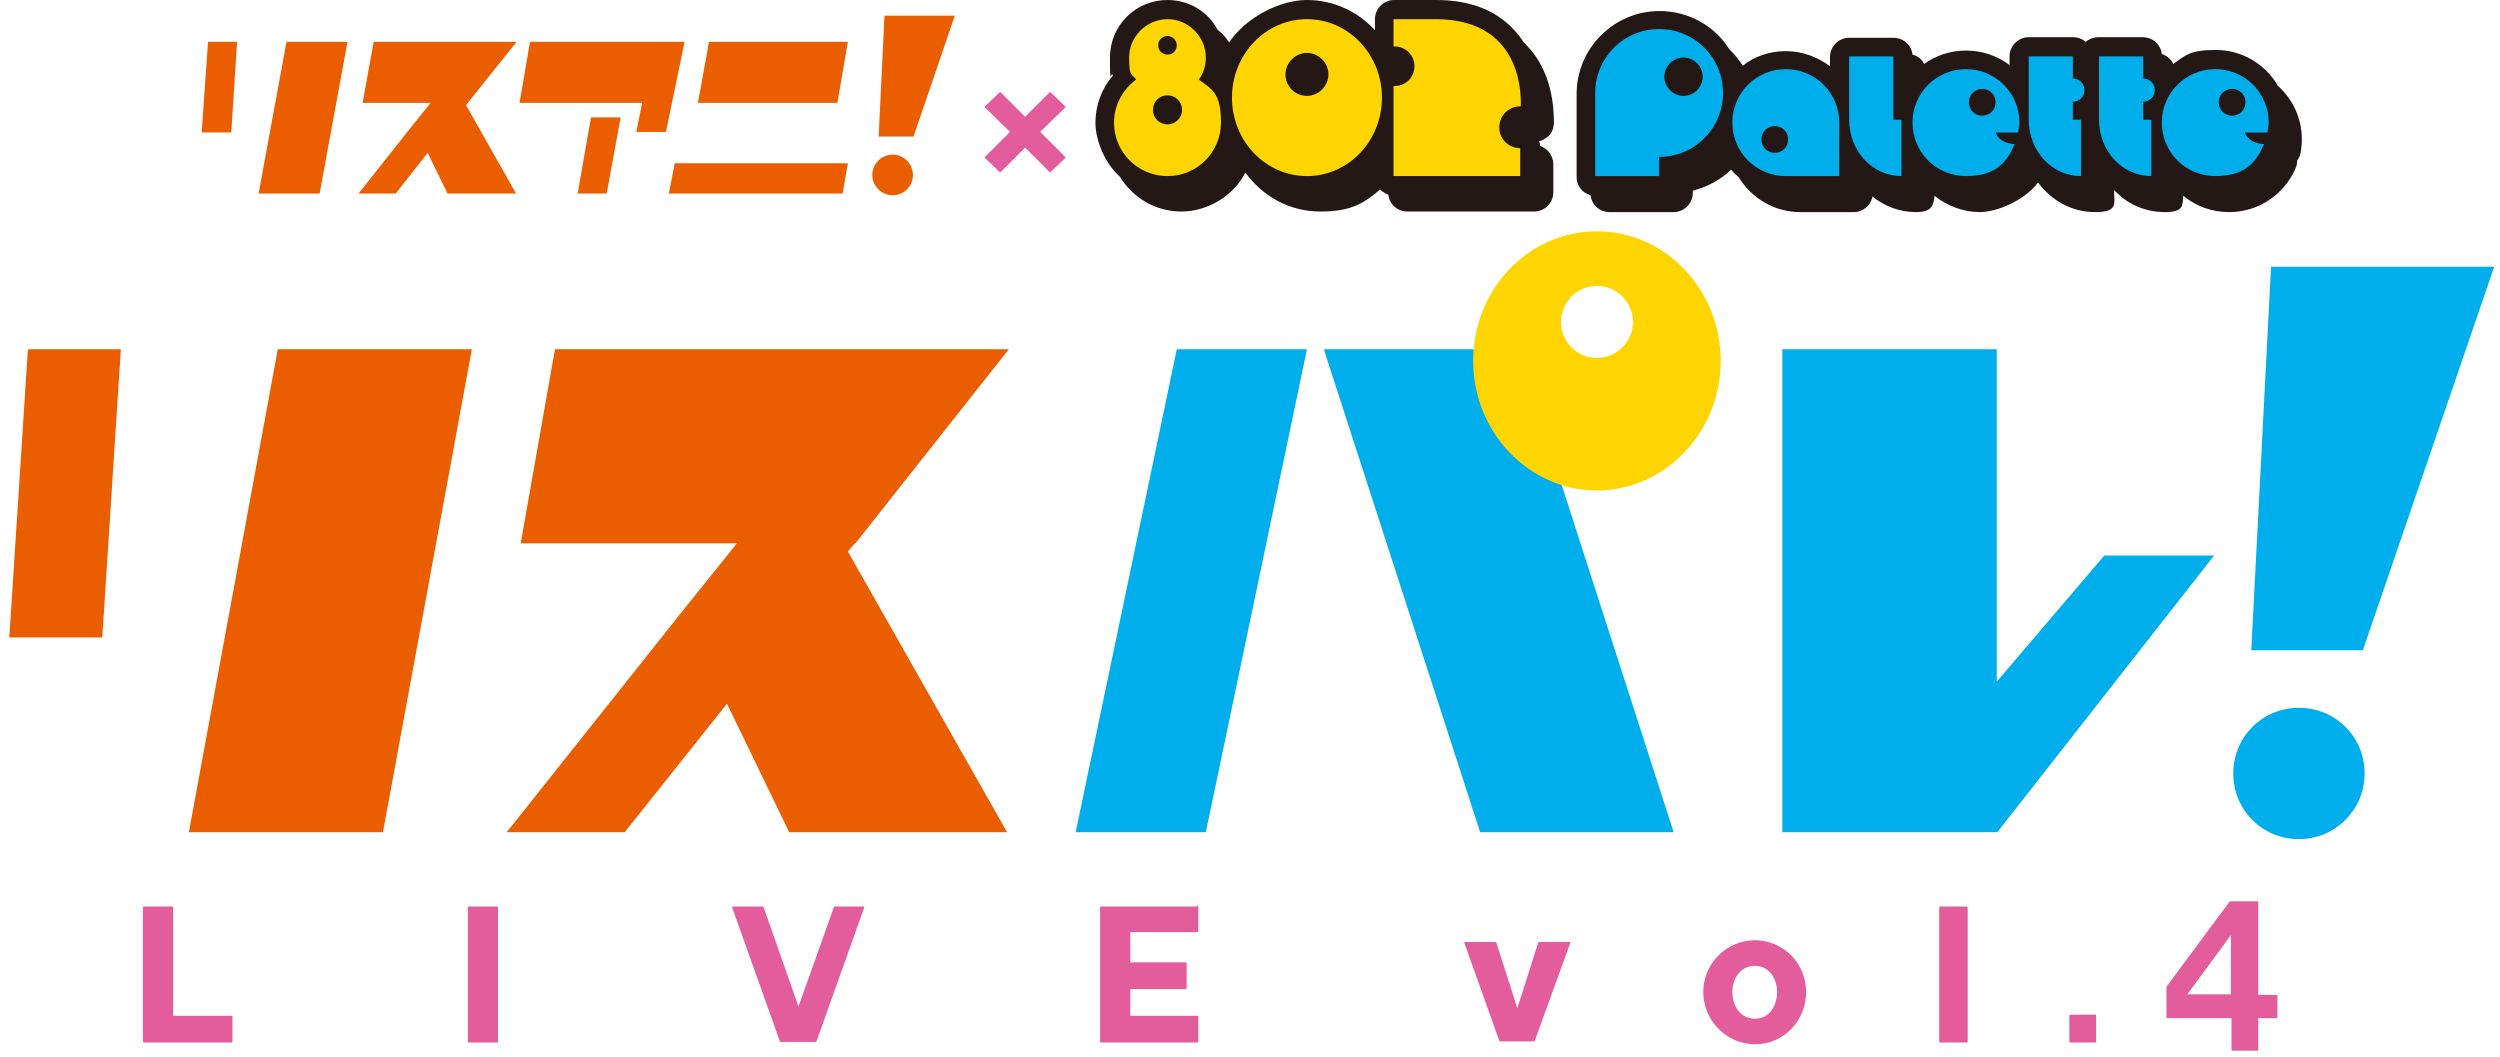 <?xml version="1.0" encoding="UTF-8"?>
<svg id="a" xmlns="http://www.w3.org/2000/svg" width="430.2" height="181.9" version="1.1" viewBox="0 0 430.2 181.9">
  <!-- Generator: Adobe Illustrator 29.7.1, SVG Export Plug-In . SVG Version: 2.1.1 Build 8)  -->
  <defs>
    <style>
      .st0 {
        fill: #231815;
      }

      .st1 {
        fill: #00aeeb;
      }

      .st2 {
        fill: #ffd500;
      }

      .st3 {
        fill: #e35d9c;
      }

      .st4 {
        fill: #eb5e00;
      }
    </style>
  </defs>
  <g>
    <g>
      <path class="st3" d="M39.8,174.8h-10v-18.6c0-.1,0-.2-.2-.2h-4.8c-.1,0-.2,0-.2.2v23c0,.1,0,.2.2.2h15c.1,0,.2,0,.2-.2v-4.2c0-.1,0-.2-.2-.2Z"/>
      <path class="st3" d="M80.7,156h4.8c.1,0,.2,0,.2.2v23c0,.1,0,.2-.2.2h-4.8c-.1,0-.2,0-.2-.2v-23c0-.1,0-.2.2-.2Z"/>
      <path class="st3" d="M148.7,156h-5c0,0-.2,0-.2.1l-6.1,17.1-6-17.1c0,0,0-.1-.2-.1h-5c0,0-.1,0-.2,0,0,0,0,.1,0,.2l8.2,23c0,0,0,.1.2.1h5.9c0,0,.2,0,.2-.1l8.2-23c0,0,0-.1,0-.2,0,0,0,0-.2,0Z"/>
      <path class="st3" d="M206,156h-16.5c-.1,0-.2,0-.2.2v23c0,.1,0,.2.2.2h16.5c.1,0,.2,0,.2-.2v-4.2c0-.1,0-.2-.2-.2h-11.5v-4.6h9.5c.1,0,.2,0,.2-.2v-4.2c0-.1,0-.2-.2-.2h-9.5v-5.2h11.5c.1,0,.2,0,.2-.2v-4.2c0-.1,0-.2-.2-.2Z"/>
      <path class="st3" d="M270,162.1h-5.1c0,0-.2,0-.2.1l-3.6,11.3-3.6-11.3c0,0,0-.1-.2-.1h-5.1c0,0-.1,0-.2,0,0,0,0,.1,0,.2l6,16.8c0,0,0,.1.2.1h5.7c0,0,.2,0,.2-.1l6.1-16.8c0,0,0-.1,0-.2,0,0,0,0-.2,0Z"/>
      <path class="st3" d="M302,161.8c-4.9,0-8.9,4-8.9,8.9s4,9,8.9,9,8.8-4,8.8-9-4-8.9-8.8-8.9ZM305.8,170.7c0,2.2-1.2,4.6-3.8,4.6s-3.9-2.3-3.9-4.6,1.4-4.5,3.9-4.5,3.8,2.3,3.8,4.5Z"/>
      <path class="st3" d="M333.9,156h4.5c.1,0,.2,0,.2.2v23c0,.1,0,.2-.2.2h-4.5c-.1,0-.2,0-.2-.2v-23c0-.1,0-.2.2-.2Z"/>
      <path class="st3" d="M356.3,174.6h4.2c.1,0,.2,0,.2.2v4.4c0,.1,0,.2-.2.2h-4.2c-.1,0-.2,0-.2-.2v-4.4c0-.1,0-.2.2-.2Z"/>
    </g>
    <polygon class="st3" points="183.4 18.4 180.7 15.8 176.4 20.1 172.1 15.8 169.4 18.4 173.8 22.7 169.4 27.1 172.1 29.7 176.4 25.4 180.7 29.7 183.4 27.1 179 22.7 183.4 18.4"/>
    <g>
      <g>
        <path class="st0" d="M391.9,14.6c-2.2-3.6-6.1-6-10.6-6s-5.2.9-7.3,2.4c-.4-.8-1.1-1.4-2-1.7-.2-1.7-1.6-2.9-3.3-2.9h-7.6c-.8,0-1.6.3-2.2.8-.6-.5-1.3-.8-2.2-.8h-7.6c-1.8,0-3.3,1.5-3.3,3.3v1.5c-2.1-1.6-4.7-2.5-7.5-2.5s-5.2.9-7.2,2.3c-.4-.8-1.1-1.4-2-1.6-.2-1.7-1.6-2.9-3.3-2.9h-7.6c-1.8,0-3.3,1.5-3.3,3.3v1.6c-2.1-1.6-4.8-2.6-7.6-2.6s-5.4.9-7.4,2.5c-.7-1-1.4-2-2.3-2.8-2.5-4-7-6.6-12-6.6-7.9,0-14.3,6.4-14.3,14.3v14.3c0,1.5,1,2.7,2.4,3.1.2,1.7,1.6,2.9,3.3,2.9h11c1.8,0,3.3-1.5,3.3-3.3v-.4c2.5-.6,4.8-1.9,6.6-3.6.4.5.8.9,1.3,1.3,2.2,3.6,6.1,6,10.6,6h9.2c1.6,0,3-1.2,3.2-2.7,2.1,1.7,4.7,2.7,7.5,2.7s3-1.2,3.2-2.8c2.1,1.7,4.9,2.8,7.8,2.8s7.7-2,10-5.1c2.3,3.1,5.8,5.1,9.8,5.1s3.3-1.5,3.3-3.3v-.5c2.2,2.4,5.3,3.8,8.7,3.8s3-1.2,3.2-2.8c2.2,1.8,4.9,2.8,7.9,2.8,4.9,0,9.4-2.9,11.4-7.5.2-.4.3-.9.3-1.4.3-.4.5-.8.6-1.3.1-.8.2-1.5.2-2.3,0-3.7-1.6-7-4.2-9.3Z"/>
        <g>
          <path class="st1" d="M325.8,20.6v-10.9h-7.6v10.9c0,5.4,4,9.7,9,9.7v-9.7h-1.4Z"/>
          <path class="st1" d="M356.7,17.5c1.1,0,2-.9,2-2s-.9-2-2-2h0s0-3.8,0-3.8h-7.6v10.9c0,5.4,4,9.7,9,9.7v-9.7h-1.4v-3.1h0Z"/>
          <path class="st1" d="M368.8,17.5c1.1,0,2-.9,2-2s-.9-2-2-2h0s0-3.8,0-3.8h-7.6v10.9c0,5.4,4,9.7,9,9.7v-9.7h-1.4v-3.1h0Z"/>
          <path class="st1" d="M347.5,21.1c0-5.1-4.1-9.2-9.2-9.2s-9.2,4.1-9.2,9.2,4.1,9.2,9.2,9.2,7-2.3,8.4-5.5c-2.9-.2-3.3-2-3.3-2h3.9c0-.5.2-1.1.2-1.7M341.1,19.9c-1.3,0-2.3-1-2.3-2.3s1-2.3,2.3-2.3,2.3,1,2.3,2.3-1,2.3-2.3,2.3"/>
          <path class="st1" d="M390.4,21.1c0-5.1-4.1-9.2-9.2-9.2s-9.2,4.1-9.2,9.2,4.1,9.2,9.2,9.2,7-2.3,8.4-5.5c-2.9-.2-3.3-2-3.3-2h3.9c0-.5.2-1.1.2-1.7M384.1,19.9c-1.3,0-2.3-1-2.3-2.3s1-2.3,2.3-2.3,2.3,1,2.3,2.3-1,2.3-2.3,2.3"/>
          <path class="st1" d="M307.3,11.9c-5.1,0-9.2,4.1-9.2,9.2s4.1,9.2,9.2,9.2h9.2v-9.2c0-5.1-4.1-9.2-9.2-9.2M305.4,26.3c-1.3,0-2.3-1-2.3-2.3s1-2.3,2.3-2.3,2.3,1,2.3,2.3-1,2.3-2.3,2.3"/>
          <path class="st1" d="M285.5,5c-6.1,0-11,4.9-11,11v14.3h11v-3.3c6.1,0,11-4.9,11-11s-4.9-11-11-11M289.7,16.5c-1.8,0-3.3-1.5-3.3-3.3s1.5-3.3,3.3-3.3,3.3,1.5,3.3,3.3-1.5,3.3-3.3,3.3"/>
        </g>
      </g>
      <g>
        <path class="st0" d="M266.3,23.6c.7-.6,1-1.4,1.1-2.3,0-2.5-.2-8.9-4.7-13.5-.2-.2-.3-.3-.5-.5-.5-.8-1.1-1.6-1.8-2.3C257.2,1.6,252.7,0,247.1,0h-7.2c-1.8,0-3.3,1.5-3.3,3.3v1.9c-2.9-3.2-7.1-5.2-11.7-5.2s-10.4,2.9-13.4,7.3c-.5-.8-1.2-1.6-2-2.2C207.9,2,204.6,0,200.9,0c-5.5,0-9.9,4.4-9.9,9.9s.2,2.1.5,3.1c-1.9,2.2-3,5.1-3,8.1s1.6,7,4.2,9.3c2.2,3.6,6.1,6,10.6,6s9-2.7,11-6.7c3,4.1,7.6,6.7,12.9,6.7s7.5-1.4,10.3-3.8c.4.4.9.7,1.4.9.2,1.7,1.6,2.9,3.3,2.9h21.8c1.8,0,3.3-1.5,3.3-3.3v-4.8c0-.9-.4-1.8-1-2.4-.4-.4-.8-.6-1.3-.8,0-.3,0-.5-.2-.8.6-.1,1.1-.4,1.5-.8Z"/>
        <g>
          <path class="st2" d="M224.9,3.3c-7.1,0-12.9,6-12.9,13.5s5.8,13.5,12.9,13.5,12.9-6,12.9-13.5-5.8-13.5-12.9-13.5M224.9,16.5c-2.1,0-3.7-1.7-3.7-3.7s1.7-3.7,3.7-3.7,3.7,1.7,3.7,3.7-1.7,3.7-3.7,3.7"/>
          <path class="st2" d="M258,21.9c0-2,1.6-3.6,3.6-3.6h.1c.1-3.3-.5-15-14.7-15h-7.2v4.7h.2c1.9,0,3.4,1.5,3.4,3.4s-1.5,3.4-3.4,3.4h-.2s0,15.5,0,15.5h21.8v-4.8h0c-2,0-3.6-1.6-3.6-3.5"/>
          <path class="st2" d="M206.3,13.7c.8-1.1,1.2-2.4,1.2-3.8,0-3.6-3-6.6-6.6-6.6s-6.6,3-6.6,6.6.5,2.7,1.2,3.8c-2.3,1.7-3.8,4.4-3.8,7.4,0,5.1,4.1,9.2,9.2,9.2s9.2-4.1,9.2-9.2-1.5-5.7-3.8-7.4M200.9,6.2c.9,0,1.6.7,1.6,1.6s-.7,1.6-1.6,1.6-1.6-.7-1.6-1.6.7-1.6,1.6-1.6M200.9,21.4c-1.4,0-2.5-1.1-2.5-2.5s1.1-2.5,2.5-2.5,2.5,1.1,2.5,2.5-1.1,2.5-2.5,2.5"/>
        </g>
      </g>
    </g>
    <g>
      <polygon class="st4" points="144.1 17.7 120.1 17.7 122 7.2 145.9 7.2 144.1 17.7"/>
      <polygon class="st4" points="145 33.3 115.1 33.3 116.1 28.1 145.9 28.1 145 33.3"/>
      <polygon class="st4" points="39.8 22.8 34.7 22.8 35.8 7.2 40.8 7.2 39.8 22.8"/>
      <polygon class="st4" points="157.2 23.5 151.2 23.5 152.2 2.7 164.3 2.7 157.2 23.5"/>
      <polygon class="st4" points="99.4 33.3 104.4 33.3 106.8 20.2 101.7 20.2 99.4 33.3"/>
      <polygon class="st4" points="112.6 7.2 91.2 7.2 89.4 17.7 110.5 17.7 109.5 22.7 114.6 22.7 117.8 7.2 112.6 7.2"/>
      <polygon class="st4" points="55 33.3 44.5 33.3 49.3 7.2 59.8 7.2 55 33.3"/>
      <polygon class="st4" points="80.5 17.7 80.5 17.7 88.9 7.2 82.5 7.2 64.3 7.2 62.4 17.7 74.1 17.7 71.2 21.3 61.7 33.3 68.1 33.3 73.6 26.3 77 33.3 88.8 33.3 80.2 18.1 80.5 17.7"/>
      <path class="st4" d="M157.1,30.1c0,2-1.6,3.5-3.5,3.5s-3.5-1.6-3.5-3.5,1.6-3.5,3.5-3.5,3.5,1.6,3.5,3.5"/>
    </g>
    <g>
      <g>
        <polygon class="st4" points="17.6 109.7 1.6 109.7 4.8 60.1 20.8 60.1 17.6 109.7"/>
        <polygon class="st4" points="65.9 143.2 32.5 143.2 47.8 60.1 81.2 60.1 65.9 143.2"/>
        <polygon class="st4" points="147.1 93.5 147.2 93.5 173.6 60.1 153.3 60.1 95.5 60.1 89.6 93.5 126.8 93.5 117.4 105.2 87.2 143.2 107.5 143.2 125.1 121.1 135.8 143.2 173.3 143.2 145.9 94.9 147.1 93.5"/>
      </g>
      <g>
        <path class="st1" d="M406.9,133.1c0,6.2-5,11.3-11.3,11.3s-11.3-5-11.3-11.3,5-11.3,11.3-11.3,11.3,5,11.3,11.3"/>
        <polygon class="st1" points="406.6 111.9 387.4 111.9 390.8 45.9 429.2 45.9 406.6 111.9"/>
        <polygon class="st1" points="185.1 143.2 207.5 143.2 224.9 60.1 202.5 60.1 185.1 143.2"/>
        <polygon class="st1" points="254.7 143.2 288 143.2 261.2 60.1 227.8 60.1 254.7 143.2"/>
        <path class="st2" d="M274.8,39.8c-11.8,0-21.3,10-21.3,22.3s9.6,22.3,21.3,22.3,21.3-10,21.3-22.3-9.6-22.3-21.3-22.3M274.8,61.6c-3.4,0-6.2-2.8-6.2-6.2s2.8-6.2,6.2-6.2,6.2,2.8,6.2,6.2-2.8,6.2-6.2,6.2"/>
        <polygon class="st1" points="381 95.6 343.7 143.2 306.7 143.2 306.7 60.1 343.6 60.1 343.6 117.3 362.1 95.6 381 95.6"/>
      </g>
    </g>
  </g>
  <path class="st3" d="M372.8,175.2v-5.4l10.9-14.7h4.9v16.1h3.3v4h-3.3v5.6h-4.6v-5.6h-11.2ZM376.4,171.1h7.5v-10.2l-7.5,10.2Z"/>
</svg>